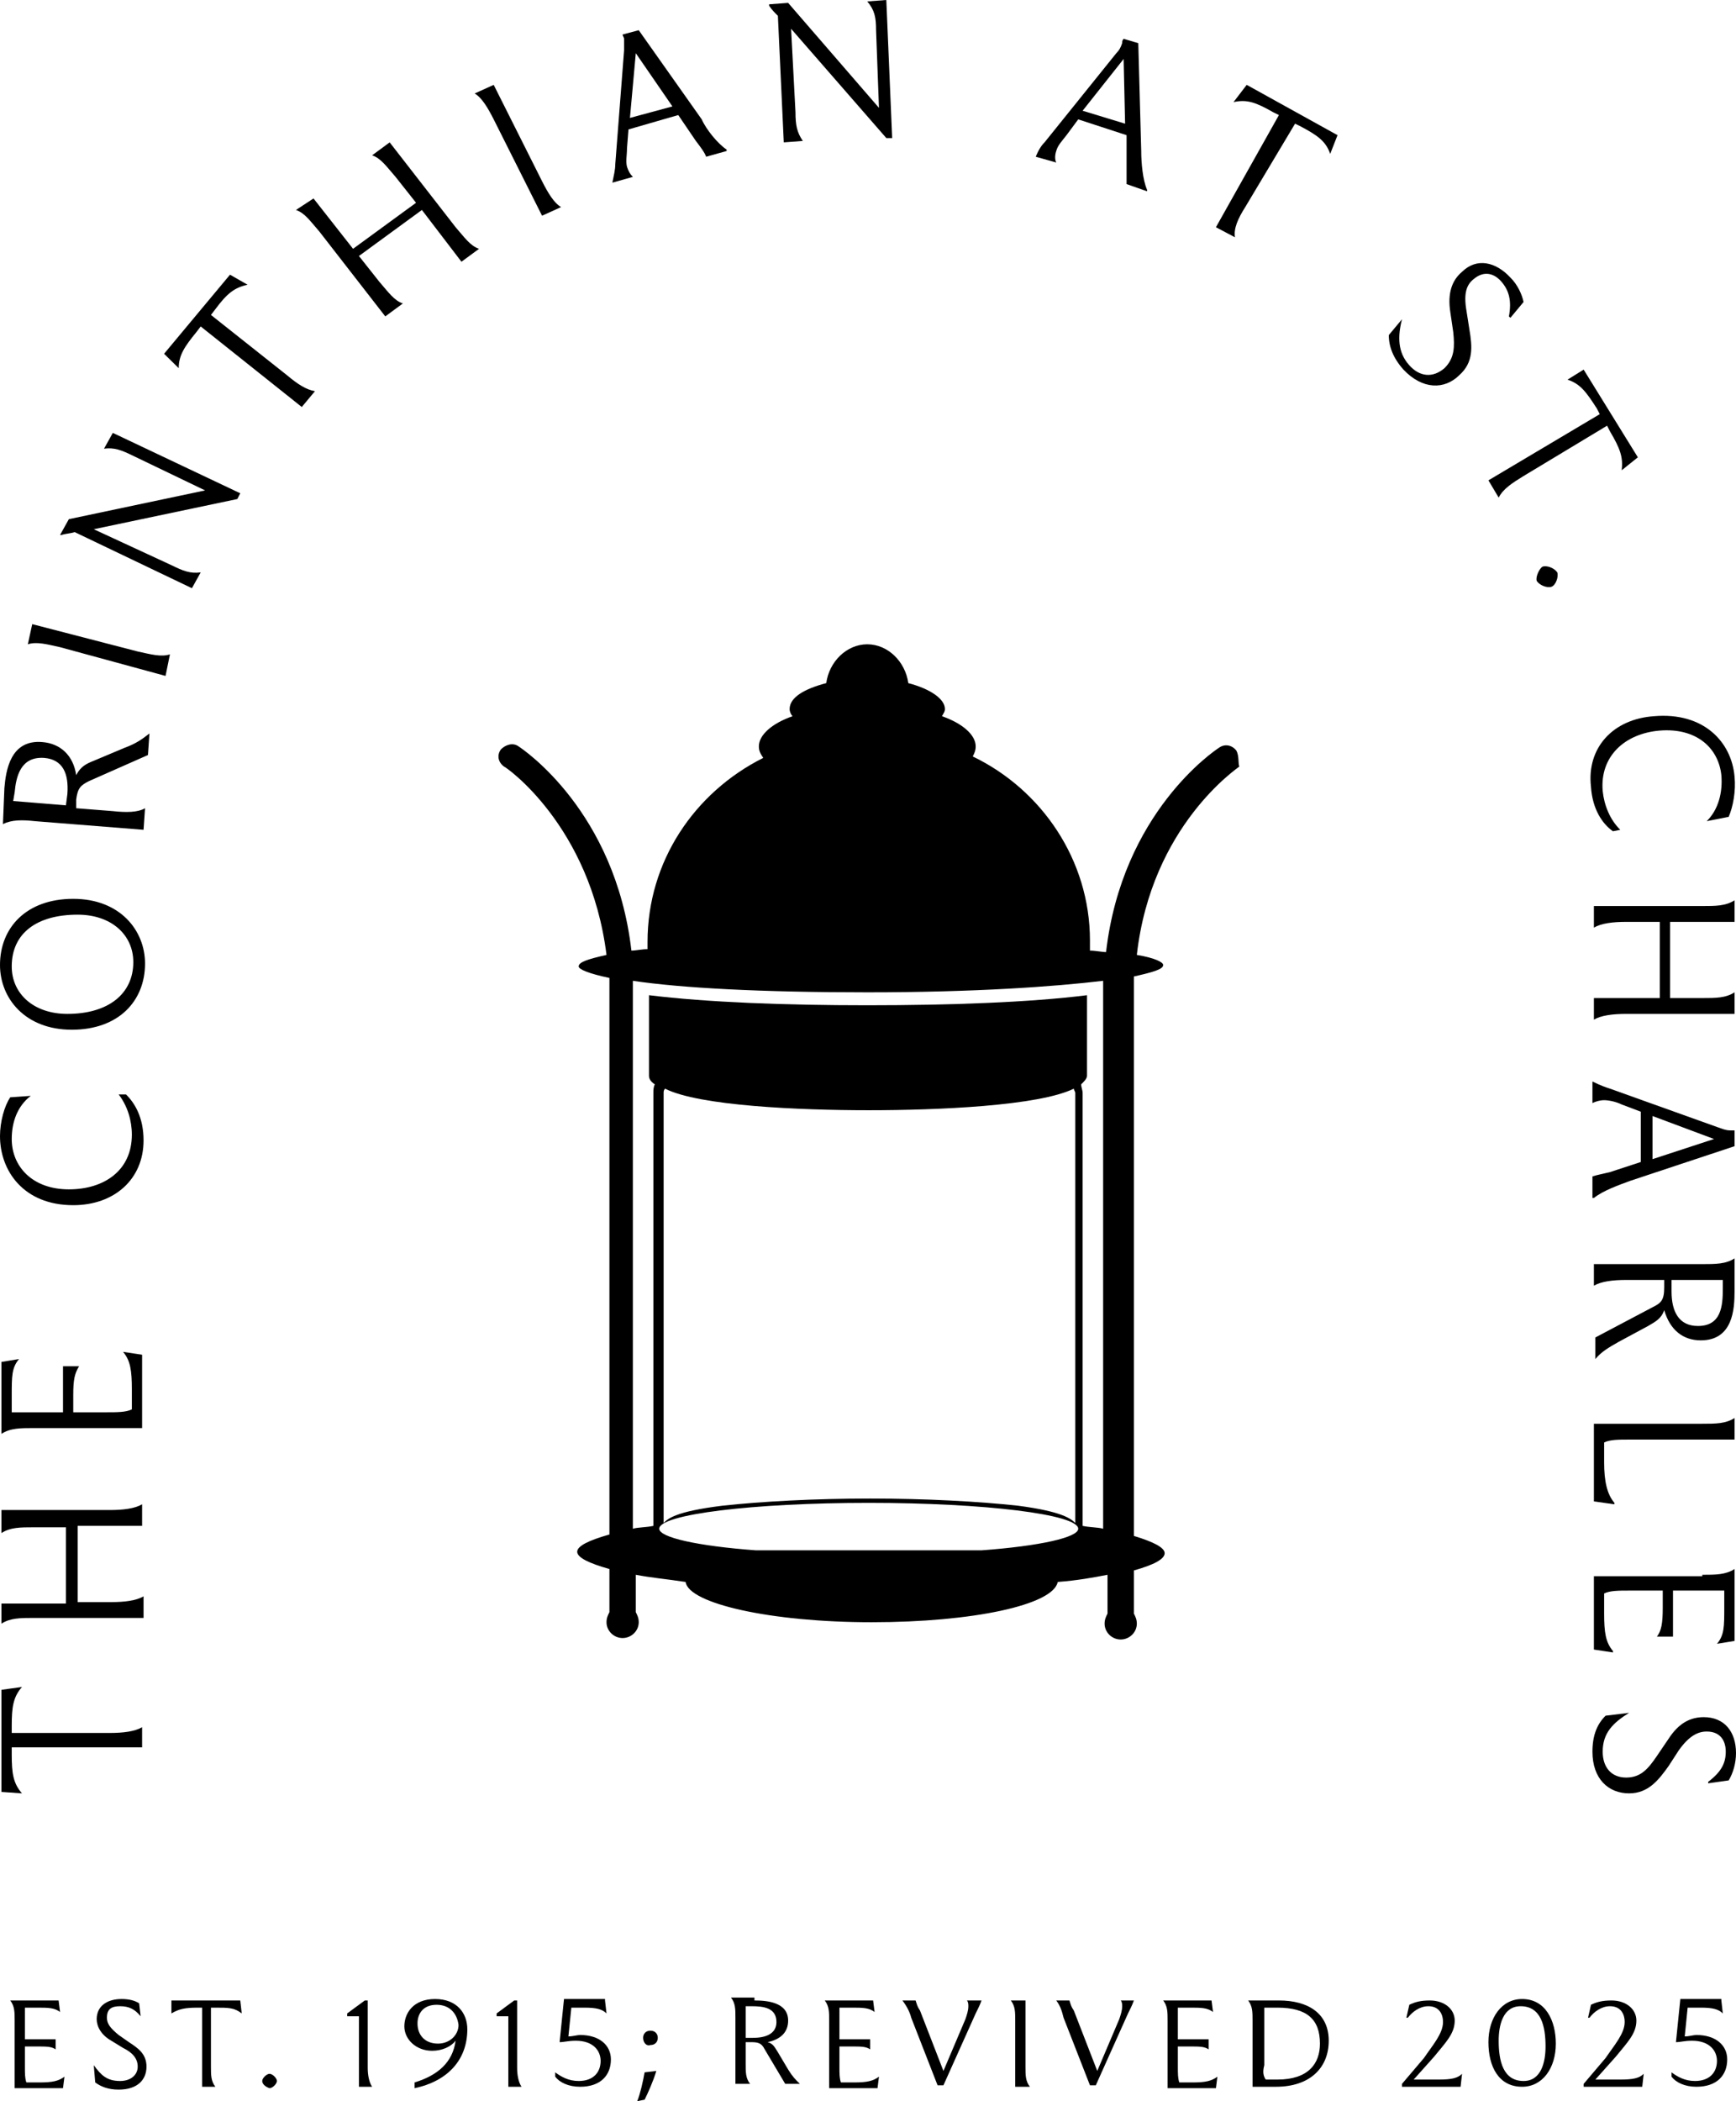 <svg width="62" height="75" viewBox="0 0 62 75" fill="none" xmlns="http://www.w3.org/2000/svg">
<path d="M0.052 63.963V60.318L0.785 60.216C0.471 60.575 0.419 60.934 0.419 61.602V61.858H3.924C4.395 61.858 4.814 61.807 5.075 61.653V62.372H0.419V62.628C0.419 63.296 0.471 63.655 0.785 64.014L0.052 63.963Z" fill="black"/>
<path d="M0.052 57.238H2.354V54.517H1.203C0.732 54.517 0.366 54.517 0.052 54.723V53.901H3.924C4.395 53.901 4.814 53.85 5.075 53.696V54.466H2.773V57.187H3.976C4.447 57.187 4.866 57.136 5.127 56.981V57.752H1.203C0.732 57.752 0.366 57.752 0.052 57.957V57.238Z" fill="black"/>
<path d="M1.203 50.975C0.732 50.975 0.366 50.975 0.052 51.181V48.614L0.68 48.511C0.419 48.819 0.419 49.127 0.419 49.795V50.411H2.25V48.768H2.825C2.668 49.025 2.616 49.23 2.616 49.795V50.411H3.819C4.186 50.411 4.5 50.411 4.709 50.308V49.589C4.709 48.922 4.657 48.563 4.395 48.255L5.075 48.357V50.975H1.203Z" fill="black"/>
<path d="M1.099 39.117C0.628 39.476 0.419 40.041 0.419 40.657C0.419 41.632 1.151 42.454 2.459 42.454C3.715 42.454 4.709 41.786 4.709 40.503C4.709 39.99 4.552 39.476 4.238 39.066H4.5C4.814 39.374 5.127 39.887 5.127 40.708C5.127 42.094 4.081 43.019 2.616 43.019C0.837 43.019 0 41.786 0 40.554C0 40.041 0.157 39.476 0.366 39.168L1.099 39.117Z" fill="black"/>
<path d="M2.616 32.084C4.29 32.084 5.18 33.214 5.18 34.394C5.18 35.729 4.238 36.756 2.564 36.756C0.889 36.756 0 35.626 0 34.446C0 33.111 0.942 32.084 2.616 32.084ZM2.773 32.649C1.308 32.649 0.419 33.316 0.419 34.497C0.419 35.472 1.203 36.191 2.407 36.191C3.872 36.191 4.761 35.472 4.761 34.343C4.761 33.368 3.976 32.649 2.773 32.649Z" fill="black"/>
<path d="M0.157 28.131C0.209 27.515 0.366 26.386 1.517 26.489C2.145 26.54 2.616 26.951 2.721 27.669C2.878 27.361 3.087 27.259 3.349 27.156L4.447 26.694C4.866 26.54 5.075 26.386 5.337 26.181L5.284 26.951L3.192 27.875C2.878 28.029 2.773 28.131 2.721 28.542V28.85L4.029 28.953C4.5 29.004 4.918 29.004 5.18 28.85L5.127 29.62L1.256 29.312C0.785 29.261 0.419 29.261 0.105 29.415L0.157 28.131ZM0.471 28.593L2.354 28.747L2.407 28.337C2.459 27.618 2.25 27.105 1.57 27.053C0.732 27.002 0.576 27.721 0.523 28.285L0.471 28.593Z" fill="black"/>
<path d="M1.151 22.279L4.918 23.255C5.389 23.357 5.755 23.46 6.069 23.357L5.912 24.127L2.145 23.101C1.674 22.998 1.308 22.895 0.994 22.998L1.151 22.279Z" fill="black"/>
<path d="M6.854 20.996L2.668 18.994C2.511 19.045 2.354 19.045 2.197 19.096H2.145L2.459 18.532L7.325 17.505L4.761 16.273C4.343 16.068 4.081 15.965 3.715 16.016L4.029 15.452L8.581 17.608L8.476 17.813L3.349 18.891L6.122 20.174C6.54 20.38 6.802 20.483 7.168 20.431L6.854 20.996Z" fill="black"/>
<path d="M5.86 12.628L8.214 9.805L8.842 10.164C8.371 10.267 8.11 10.472 7.691 11.037L7.534 11.242L10.255 13.398C10.621 13.706 10.935 13.912 11.249 13.963L10.778 14.528L7.168 11.653L7.011 11.858C6.592 12.372 6.383 12.68 6.383 13.142L5.86 12.628Z" fill="black"/>
<path d="M11.197 7.084L12.609 8.881L14.859 7.238L14.127 6.314C13.813 5.955 13.603 5.647 13.29 5.544L13.917 5.082L16.272 8.111C16.586 8.47 16.795 8.778 17.109 8.881L16.481 9.343L15.068 7.495L12.819 9.138L13.551 10.062C13.865 10.421 14.074 10.729 14.388 10.832L13.76 11.294L11.406 8.265C11.092 7.906 10.883 7.598 10.569 7.495L11.197 7.084Z" fill="black"/>
<path d="M17.632 3.029L19.359 6.468C19.568 6.879 19.777 7.238 20.039 7.392L19.359 7.7L17.632 4.261C17.423 3.85 17.213 3.491 16.952 3.337L17.632 3.029Z" fill="black"/>
<path d="M21.975 5.852L22.289 1.797C22.289 1.643 22.289 1.54 22.289 1.386C22.289 1.335 22.236 1.283 22.236 1.232L22.812 1.078L25.062 4.261C25.219 4.62 25.637 5.133 25.951 5.339V5.39L25.219 5.595C25.166 5.441 25.009 5.236 24.852 5.031L24.224 4.107L22.446 4.62L22.393 5.287C22.393 5.544 22.341 5.749 22.393 5.955C22.446 6.109 22.498 6.212 22.602 6.314L21.87 6.52C21.922 6.263 21.975 6.057 21.975 5.852ZM24.015 3.799L22.707 1.899L22.498 4.209L24.015 3.799Z" fill="black"/>
<path d="M27.992 5.082L27.782 0.565C27.678 0.462 27.573 0.359 27.468 0.205V0.154L28.148 0.103L31.392 3.85L31.288 1.078C31.288 0.616 31.235 0.359 30.974 0.051L31.654 0L31.863 4.928H31.654L28.253 1.027L28.41 4.004C28.41 4.466 28.462 4.723 28.672 5.031L27.992 5.082Z" fill="black"/>
<path d="M37.305 5.082L39.868 1.899C39.973 1.797 40.025 1.694 40.078 1.54C40.078 1.489 40.078 1.437 40.13 1.386L40.653 1.54L40.758 5.39C40.758 5.801 40.81 6.417 40.967 6.776V6.828L40.235 6.571C40.235 6.417 40.235 6.16 40.235 5.955V4.825L38.508 4.261L38.09 4.825C37.932 5.031 37.776 5.185 37.723 5.39C37.671 5.544 37.671 5.698 37.723 5.801L36.991 5.595C37.095 5.339 37.2 5.185 37.305 5.082ZM40.182 4.415L40.13 2.105L38.665 3.953L40.182 4.415Z" fill="black"/>
<path d="M44.525 3.029L47.769 4.825L47.507 5.493C47.35 5.031 47.036 4.825 46.461 4.517L46.252 4.415L44.473 7.392C44.211 7.803 44.054 8.162 44.106 8.47L43.426 8.111L45.676 4.107L45.467 4.004C44.839 3.645 44.525 3.542 44.054 3.645L44.525 3.029Z" fill="black"/>
<path d="M50.071 11.396C49.914 12.012 49.914 12.577 50.333 13.039C50.699 13.45 51.17 13.501 51.588 13.142C51.954 12.782 51.954 12.372 51.902 11.858L51.797 11.14C51.693 10.472 51.85 10.01 52.216 9.702C52.739 9.189 53.419 9.343 53.943 9.908C54.204 10.164 54.361 10.524 54.413 10.78L53.943 11.345L53.89 11.294C53.995 10.729 53.89 10.37 53.629 10.062C53.367 9.754 53.001 9.651 52.635 9.959C52.373 10.164 52.268 10.472 52.373 11.088L52.478 11.756C52.582 12.372 52.635 12.936 52.111 13.398C51.588 13.912 50.803 13.912 50.123 13.193C49.757 12.782 49.6 12.372 49.6 11.961L50.071 11.396Z" fill="black"/>
<path d="M56.559 13.193L58.495 16.324L57.919 16.786C57.971 16.324 57.867 16.016 57.5 15.4L57.396 15.195L54.413 16.992C53.995 17.248 53.681 17.454 53.524 17.762L53.158 17.146L57.134 14.784L57.029 14.579C56.663 14.014 56.454 13.706 55.983 13.552L56.559 13.193Z" fill="black"/>
<path d="M55.094 20.226C55.251 20.174 55.512 20.277 55.617 20.431C55.669 20.585 55.565 20.893 55.408 20.945C55.251 20.996 54.989 20.893 54.884 20.739C54.832 20.585 54.989 20.277 55.094 20.226Z" fill="black"/>
<path d="M60.954 29.312C61.372 28.901 61.529 28.285 61.477 27.669C61.372 26.694 60.587 25.975 59.279 26.078C58.024 26.181 57.134 27.002 57.239 28.234C57.291 28.747 57.5 29.261 57.867 29.62L57.605 29.672C57.239 29.415 56.873 28.901 56.82 28.08C56.663 26.694 57.605 25.667 59.07 25.565C60.849 25.411 61.843 26.489 61.948 27.721C62 28.234 61.895 28.799 61.738 29.158L60.954 29.312Z" fill="black"/>
<path d="M61.948 32.906H59.646V35.626H60.797C61.267 35.626 61.634 35.626 61.948 35.421V36.191H58.076C57.605 36.191 57.187 36.242 56.925 36.396V35.626H59.279V32.906H58.076C57.605 32.906 57.187 32.957 56.925 33.111V32.341H60.797C61.267 32.341 61.634 32.341 61.948 32.136V32.906Z" fill="black"/>
<path d="M57.5 38.86L61.372 40.246C61.529 40.298 61.634 40.349 61.791 40.349C61.843 40.349 61.895 40.349 61.948 40.349V40.914L58.233 42.146C57.814 42.3 57.239 42.505 56.925 42.762H56.873V41.992C57.029 41.941 57.291 41.889 57.5 41.838L58.599 41.478V39.682L57.919 39.425C57.71 39.322 57.448 39.271 57.291 39.271C57.134 39.271 56.977 39.322 56.873 39.374V38.604C57.187 38.758 57.343 38.809 57.5 38.86ZM59.018 41.376L61.215 40.657L59.018 39.836V41.376Z" fill="black"/>
<path d="M61.948 46.099C61.948 46.715 61.895 47.844 60.744 47.844C60.117 47.844 59.646 47.485 59.436 46.766C59.332 47.074 59.122 47.177 58.861 47.331L57.814 47.895C57.448 48.101 57.187 48.255 56.977 48.511V47.741L59.018 46.663C59.332 46.509 59.436 46.407 59.436 45.945V45.688H58.076C57.605 45.688 57.187 45.739 56.925 45.893V45.123H60.797C61.267 45.123 61.634 45.123 61.948 44.918V46.099ZM61.581 45.688H59.698V46.099C59.698 46.817 59.959 47.331 60.64 47.331C61.477 47.331 61.529 46.612 61.529 45.996V45.688H61.581Z" fill="black"/>
<path d="M60.797 50.821C61.267 50.821 61.634 50.821 61.948 50.616V51.386H58.181C57.814 51.386 57.5 51.386 57.291 51.489V52.207C57.291 52.875 57.396 53.337 57.657 53.645V53.696L56.925 53.593V50.821H60.797Z" fill="black"/>
<path d="M60.797 56.212C61.267 56.212 61.634 56.212 61.948 56.006V58.573L61.32 58.676C61.581 58.368 61.581 58.06 61.581 57.392V56.776H59.75V58.419H59.175C59.332 58.214 59.384 57.957 59.384 57.392V56.776H58.181C57.814 56.776 57.5 56.776 57.291 56.879V57.597C57.291 58.265 57.343 58.624 57.605 58.932V58.984L56.925 58.881V56.263H60.797V56.212Z" fill="black"/>
<path d="M58.181 61.14C57.605 61.499 57.239 61.858 57.239 62.526C57.239 63.09 57.553 63.45 58.076 63.45C58.599 63.45 58.861 63.142 59.175 62.68L59.593 62.064C59.959 61.499 60.378 61.294 60.849 61.294C61.581 61.294 62 61.807 62 62.577C62 62.936 61.895 63.296 61.738 63.552L61.006 63.655V63.604C61.477 63.244 61.634 62.936 61.634 62.526C61.634 62.115 61.425 61.807 60.954 61.807C60.64 61.807 60.326 61.961 59.959 62.474L59.593 63.039C59.227 63.552 58.861 64.014 58.181 64.014C57.448 64.014 56.873 63.501 56.873 62.526C56.873 61.961 57.029 61.55 57.343 61.242L58.181 61.14Z" fill="black"/>
<path d="M0.523 72.125C0.523 71.817 0.523 71.612 0.366 71.407H2.093L2.145 71.817C1.936 71.663 1.727 71.663 1.308 71.663H0.889V72.793H1.988V73.152C1.831 73.049 1.674 73.049 1.308 73.049H0.889V73.768C0.889 74.025 0.889 74.179 0.942 74.333H1.413C1.884 74.333 2.093 74.281 2.302 74.127L2.25 74.538H0.523V72.125Z" fill="black"/>
<path d="M3.349 73.717C3.61 74.076 3.819 74.281 4.29 74.281C4.657 74.281 4.918 74.076 4.918 73.768C4.918 73.46 4.709 73.255 4.395 73.101L3.976 72.844C3.61 72.639 3.453 72.331 3.453 72.074C3.453 71.612 3.819 71.355 4.343 71.355C4.604 71.355 4.814 71.407 4.97 71.509L5.023 71.971C4.814 71.715 4.604 71.612 4.29 71.612C3.976 71.612 3.819 71.715 3.819 72.023C3.819 72.228 3.924 72.382 4.238 72.639L4.604 72.895C4.918 73.101 5.232 73.306 5.232 73.768C5.232 74.23 4.918 74.589 4.238 74.589C3.872 74.589 3.61 74.487 3.401 74.333L3.349 73.717Z" fill="black"/>
<path d="M6.122 71.407H8.581L8.633 71.869C8.371 71.663 8.162 71.663 7.691 71.663H7.534V73.768C7.534 74.076 7.534 74.281 7.691 74.487H7.22V71.663H7.063C6.592 71.663 6.383 71.715 6.122 71.869V71.407Z" fill="black"/>
<path d="M9.365 74.281C9.365 74.179 9.522 74.025 9.627 74.025C9.732 74.025 9.889 74.179 9.889 74.281C9.889 74.384 9.732 74.538 9.627 74.538C9.47 74.487 9.365 74.384 9.365 74.281Z" fill="black"/>
<path d="M13.133 71.407V73.819C13.133 74.076 13.185 74.333 13.29 74.487H12.819V71.971H12.714C12.557 71.971 12.505 71.971 12.4 71.971V71.869L13.028 71.407H13.133Z" fill="black"/>
<path d="M16.69 72.433C16.69 73.511 16.01 74.281 14.807 74.538V74.333C15.644 74.076 16.167 73.614 16.272 72.844C16.115 73.049 15.801 73.203 15.435 73.203C14.859 73.203 14.441 72.793 14.441 72.331C14.441 71.869 14.754 71.355 15.539 71.355C16.324 71.355 16.69 71.869 16.69 72.433ZM15.592 71.561C15.121 71.561 14.911 71.869 14.911 72.228C14.911 72.639 15.173 72.947 15.644 72.947C16.062 72.947 16.376 72.639 16.376 72.279C16.324 71.869 16.062 71.561 15.592 71.561Z" fill="black"/>
<path d="M18.469 71.407V73.819C18.469 74.076 18.521 74.333 18.626 74.487H18.155V71.971H18.051C17.894 71.971 17.841 71.971 17.737 71.971V71.869L18.365 71.407H18.469Z" fill="black"/>
<path d="M21.608 71.407L21.661 71.869C21.504 71.715 21.294 71.663 20.876 71.663H20.405L20.3 72.69C20.457 72.69 20.614 72.639 20.719 72.639C21.399 72.639 21.818 72.998 21.818 73.511C21.818 74.076 21.451 74.487 20.719 74.487C20.3 74.487 19.986 74.333 19.829 74.127V73.973C20.039 74.127 20.3 74.281 20.667 74.281C21.19 74.281 21.451 73.973 21.451 73.563C21.451 73.203 21.19 72.844 20.562 72.844C20.3 72.844 20.143 72.895 19.986 72.895L20.143 71.355H21.608V71.407Z" fill="black"/>
<path d="M22.759 75C22.864 74.743 22.969 74.281 23.021 73.973L23.44 73.922C23.335 74.281 23.126 74.743 23.021 74.949L22.759 75ZM22.969 72.741C22.969 72.587 23.073 72.485 23.23 72.485C23.387 72.485 23.492 72.587 23.492 72.741C23.492 72.895 23.387 72.998 23.23 72.998C23.073 73.049 22.969 72.895 22.969 72.741Z" fill="black"/>
<path d="M26.945 71.407C27.364 71.407 28.148 71.458 28.148 72.125C28.148 72.536 27.887 72.793 27.416 72.895C27.625 72.947 27.678 73.101 27.782 73.255L28.148 73.871C28.305 74.127 28.41 74.23 28.567 74.384H28.044L27.311 73.152C27.207 72.947 27.102 72.895 26.84 72.895H26.631V73.665C26.631 73.973 26.631 74.179 26.788 74.384H26.265V72.023C26.265 71.715 26.265 71.509 26.108 71.304H26.945V71.407ZM26.631 71.612V72.741H26.893C27.364 72.741 27.73 72.587 27.73 72.177C27.73 71.663 27.259 71.612 26.84 71.612H26.631Z" fill="black"/>
<path d="M29.613 72.125C29.613 71.817 29.613 71.612 29.456 71.407H31.183L31.235 71.817C31.026 71.663 30.817 71.663 30.398 71.663H29.98V72.793H31.078V73.152C30.922 73.049 30.765 73.049 30.398 73.049H29.98V73.768C29.98 74.025 29.98 74.179 30.032 74.333H30.503C30.974 74.333 31.183 74.281 31.392 74.127L31.34 74.538H29.613V72.125Z" fill="black"/>
<path d="M32.23 71.407H32.7C32.753 71.561 32.753 71.612 32.857 71.766L33.694 73.922L34.479 72.074C34.532 71.92 34.584 71.766 34.584 71.612C34.584 71.561 34.584 71.458 34.532 71.407H35.055C35.002 71.561 34.898 71.766 34.846 71.869L33.694 74.435H33.485L32.544 72.023C32.491 71.817 32.386 71.612 32.23 71.407Z" fill="black"/>
<path d="M36.624 71.407V73.768C36.624 74.076 36.624 74.281 36.781 74.487H36.258V72.125C36.258 71.817 36.258 71.612 36.101 71.407H36.624Z" fill="black"/>
<path d="M37.723 71.407H38.194C38.246 71.561 38.246 71.612 38.351 71.766L39.188 73.922L39.973 72.074C40.025 71.92 40.078 71.766 40.078 71.612C40.078 71.561 40.078 71.458 40.025 71.407H40.496C40.444 71.561 40.339 71.766 40.287 71.869L39.136 74.435H38.927L37.985 72.023C37.932 71.817 37.88 71.612 37.723 71.407Z" fill="black"/>
<path d="M41.7 72.125C41.7 71.817 41.7 71.612 41.543 71.407H43.269L43.322 71.817C43.112 71.663 42.903 71.663 42.484 71.663H42.066V72.793H43.165V73.152C43.008 73.049 42.851 73.049 42.484 73.049H42.066V73.768C42.066 74.025 42.066 74.179 42.118 74.333H42.589C43.06 74.333 43.269 74.281 43.478 74.127L43.426 74.538H41.7V72.125Z" fill="black"/>
<path d="M45.676 71.407C46.722 71.407 47.455 71.869 47.455 72.844C47.455 73.819 46.775 74.487 45.571 74.487H44.734V72.125C44.734 71.817 44.734 71.612 44.577 71.407H45.676ZM45.205 74.23H45.624C46.722 74.23 47.141 73.665 47.141 72.947C47.141 72.074 46.67 71.663 45.624 71.663H45.153V73.717C45.1 73.922 45.1 74.076 45.205 74.23Z" fill="black"/>
<path d="M51.536 72.177C51.536 71.869 51.379 71.612 51.013 71.612C50.699 71.612 50.437 71.817 50.28 72.023H50.228L50.333 71.561C50.542 71.458 50.751 71.407 51.065 71.407C51.588 71.407 51.954 71.715 51.954 72.125C51.954 72.587 51.641 72.895 51.222 73.409L50.489 74.23H51.379C51.85 74.23 52.059 74.179 52.216 74.025L52.164 74.487H50.071V74.384L50.856 73.46C51.17 72.998 51.536 72.587 51.536 72.177Z" fill="black"/>
<path d="M55.565 72.947C55.565 73.819 55.094 74.487 54.361 74.487C53.524 74.487 53.158 73.768 53.158 72.895C53.158 72.023 53.629 71.355 54.361 71.355C55.198 71.355 55.565 72.125 55.565 72.947ZM55.198 73.049C55.198 72.331 55.041 71.612 54.309 71.612C53.681 71.612 53.524 72.279 53.524 72.844C53.524 73.563 53.681 74.281 54.413 74.281C55.041 74.281 55.198 73.614 55.198 73.049Z" fill="black"/>
<path d="M58.024 72.177C58.024 71.869 57.867 71.612 57.5 71.612C57.187 71.612 56.925 71.817 56.768 72.023H56.716L56.82 71.561C57.029 71.458 57.239 71.407 57.553 71.407C58.076 71.407 58.442 71.715 58.442 72.125C58.442 72.587 58.128 72.895 57.71 73.409L56.977 74.23H57.867C58.338 74.23 58.547 74.179 58.704 74.025L58.651 74.487H56.559V74.384L57.343 73.46C57.657 72.998 58.024 72.587 58.024 72.177Z" fill="black"/>
<path d="M61.477 71.407L61.529 71.869C61.372 71.715 61.163 71.663 60.744 71.663H60.273L60.169 72.69C60.326 72.69 60.483 72.639 60.587 72.639C61.267 72.639 61.686 72.998 61.686 73.511C61.686 74.076 61.32 74.487 60.587 74.487C60.169 74.487 59.855 74.333 59.698 74.127V73.973C59.907 74.127 60.169 74.281 60.535 74.281C61.058 74.281 61.32 73.973 61.32 73.563C61.32 73.203 61.058 72.844 60.43 72.844C60.169 72.844 60.012 72.895 59.855 72.895L60.012 71.355H61.477V71.407Z" fill="black"/>
<path d="M44.159 26.797C44.002 26.591 43.74 26.54 43.531 26.694C43.374 26.797 40.078 29.004 39.502 33.984C39.345 33.984 39.136 33.932 38.927 33.932V33.573C38.927 30.698 37.2 28.183 34.741 27.002C34.793 26.899 34.846 26.797 34.846 26.643C34.846 26.232 34.375 25.821 33.642 25.565C33.694 25.462 33.747 25.411 33.747 25.308C33.747 24.949 33.224 24.589 32.439 24.384C32.334 23.614 31.706 22.998 30.974 22.998C30.241 22.998 29.613 23.614 29.509 24.384C28.724 24.589 28.201 24.897 28.201 25.308C28.201 25.411 28.253 25.513 28.305 25.565C27.573 25.821 27.102 26.232 27.102 26.643C27.102 26.797 27.154 26.899 27.259 27.053C24.8 28.285 23.126 30.75 23.126 33.624V33.881C22.916 33.881 22.707 33.932 22.55 33.932C21.975 28.953 18.678 26.745 18.521 26.643C18.312 26.489 18.051 26.591 17.894 26.745C17.737 26.951 17.789 27.207 17.998 27.361C18.051 27.361 21.085 29.466 21.661 34.086C20.981 34.24 20.667 34.343 20.667 34.497C20.667 34.6 21.033 34.754 21.765 34.908C21.765 35.113 21.765 35.318 21.765 35.524V54.774C21.033 54.98 20.614 55.185 20.614 55.39C20.614 55.596 21.033 55.801 21.765 56.006V57.546C21.713 57.649 21.661 57.752 21.661 57.906C21.661 58.214 21.922 58.47 22.236 58.47C22.55 58.47 22.812 58.214 22.812 57.906C22.812 57.752 22.759 57.649 22.707 57.546V56.212C23.23 56.314 23.806 56.365 24.486 56.468C24.591 57.238 27.521 57.906 31.131 57.906C34.741 57.906 37.619 57.289 37.776 56.468C38.456 56.417 39.031 56.314 39.554 56.212V57.597C39.502 57.7 39.45 57.803 39.45 57.957C39.45 58.265 39.711 58.522 40.025 58.522C40.339 58.522 40.601 58.265 40.601 57.957C40.601 57.803 40.548 57.7 40.496 57.597V56.057C41.229 55.852 41.595 55.647 41.595 55.441C41.595 55.236 41.176 55.031 40.496 54.825V35.524C40.496 35.318 40.496 35.062 40.496 34.856C41.176 34.702 41.543 34.6 41.543 34.446C41.543 34.343 41.229 34.189 40.601 34.086C41.124 29.466 44.211 27.413 44.263 27.361C44.211 27.259 44.263 27.002 44.159 26.797ZM31.026 39.63C33.485 39.63 37.095 39.476 38.351 38.86C38.351 38.912 38.403 38.963 38.403 39.014V54.363C38.246 54.209 37.932 53.953 36.363 53.747C34.95 53.593 33.067 53.491 31.078 53.491C29.09 53.491 27.207 53.593 25.794 53.747C24.12 53.953 23.858 54.209 23.701 54.363V39.014C23.701 38.963 23.701 38.912 23.754 38.86C24.957 39.476 28.567 39.63 31.026 39.63ZM26.997 55.339C24.905 55.185 23.544 54.877 23.544 54.569C23.544 54.055 26.893 53.645 31.026 53.645C35.16 53.645 38.508 54.055 38.508 54.569C38.508 54.877 37.148 55.185 35.055 55.339H26.997ZM38.665 54.466V39.014C38.665 38.912 38.613 38.809 38.613 38.706C38.717 38.604 38.822 38.501 38.822 38.398V35.524C36.781 35.78 33.956 35.883 30.974 35.883C28.044 35.883 25.271 35.78 23.178 35.524V38.398C23.178 38.501 23.23 38.604 23.387 38.706C23.335 38.809 23.335 38.912 23.335 39.014V54.466C23.126 54.517 22.759 54.517 22.602 54.569V35.524C22.602 35.37 22.602 35.164 22.602 35.01C24.329 35.267 27.154 35.421 30.974 35.421C34.846 35.421 37.671 35.216 39.398 35.01C39.398 35.164 39.398 35.37 39.398 35.524V54.569C39.24 54.517 38.874 54.517 38.665 54.466Z" fill="black"/>
</svg>
